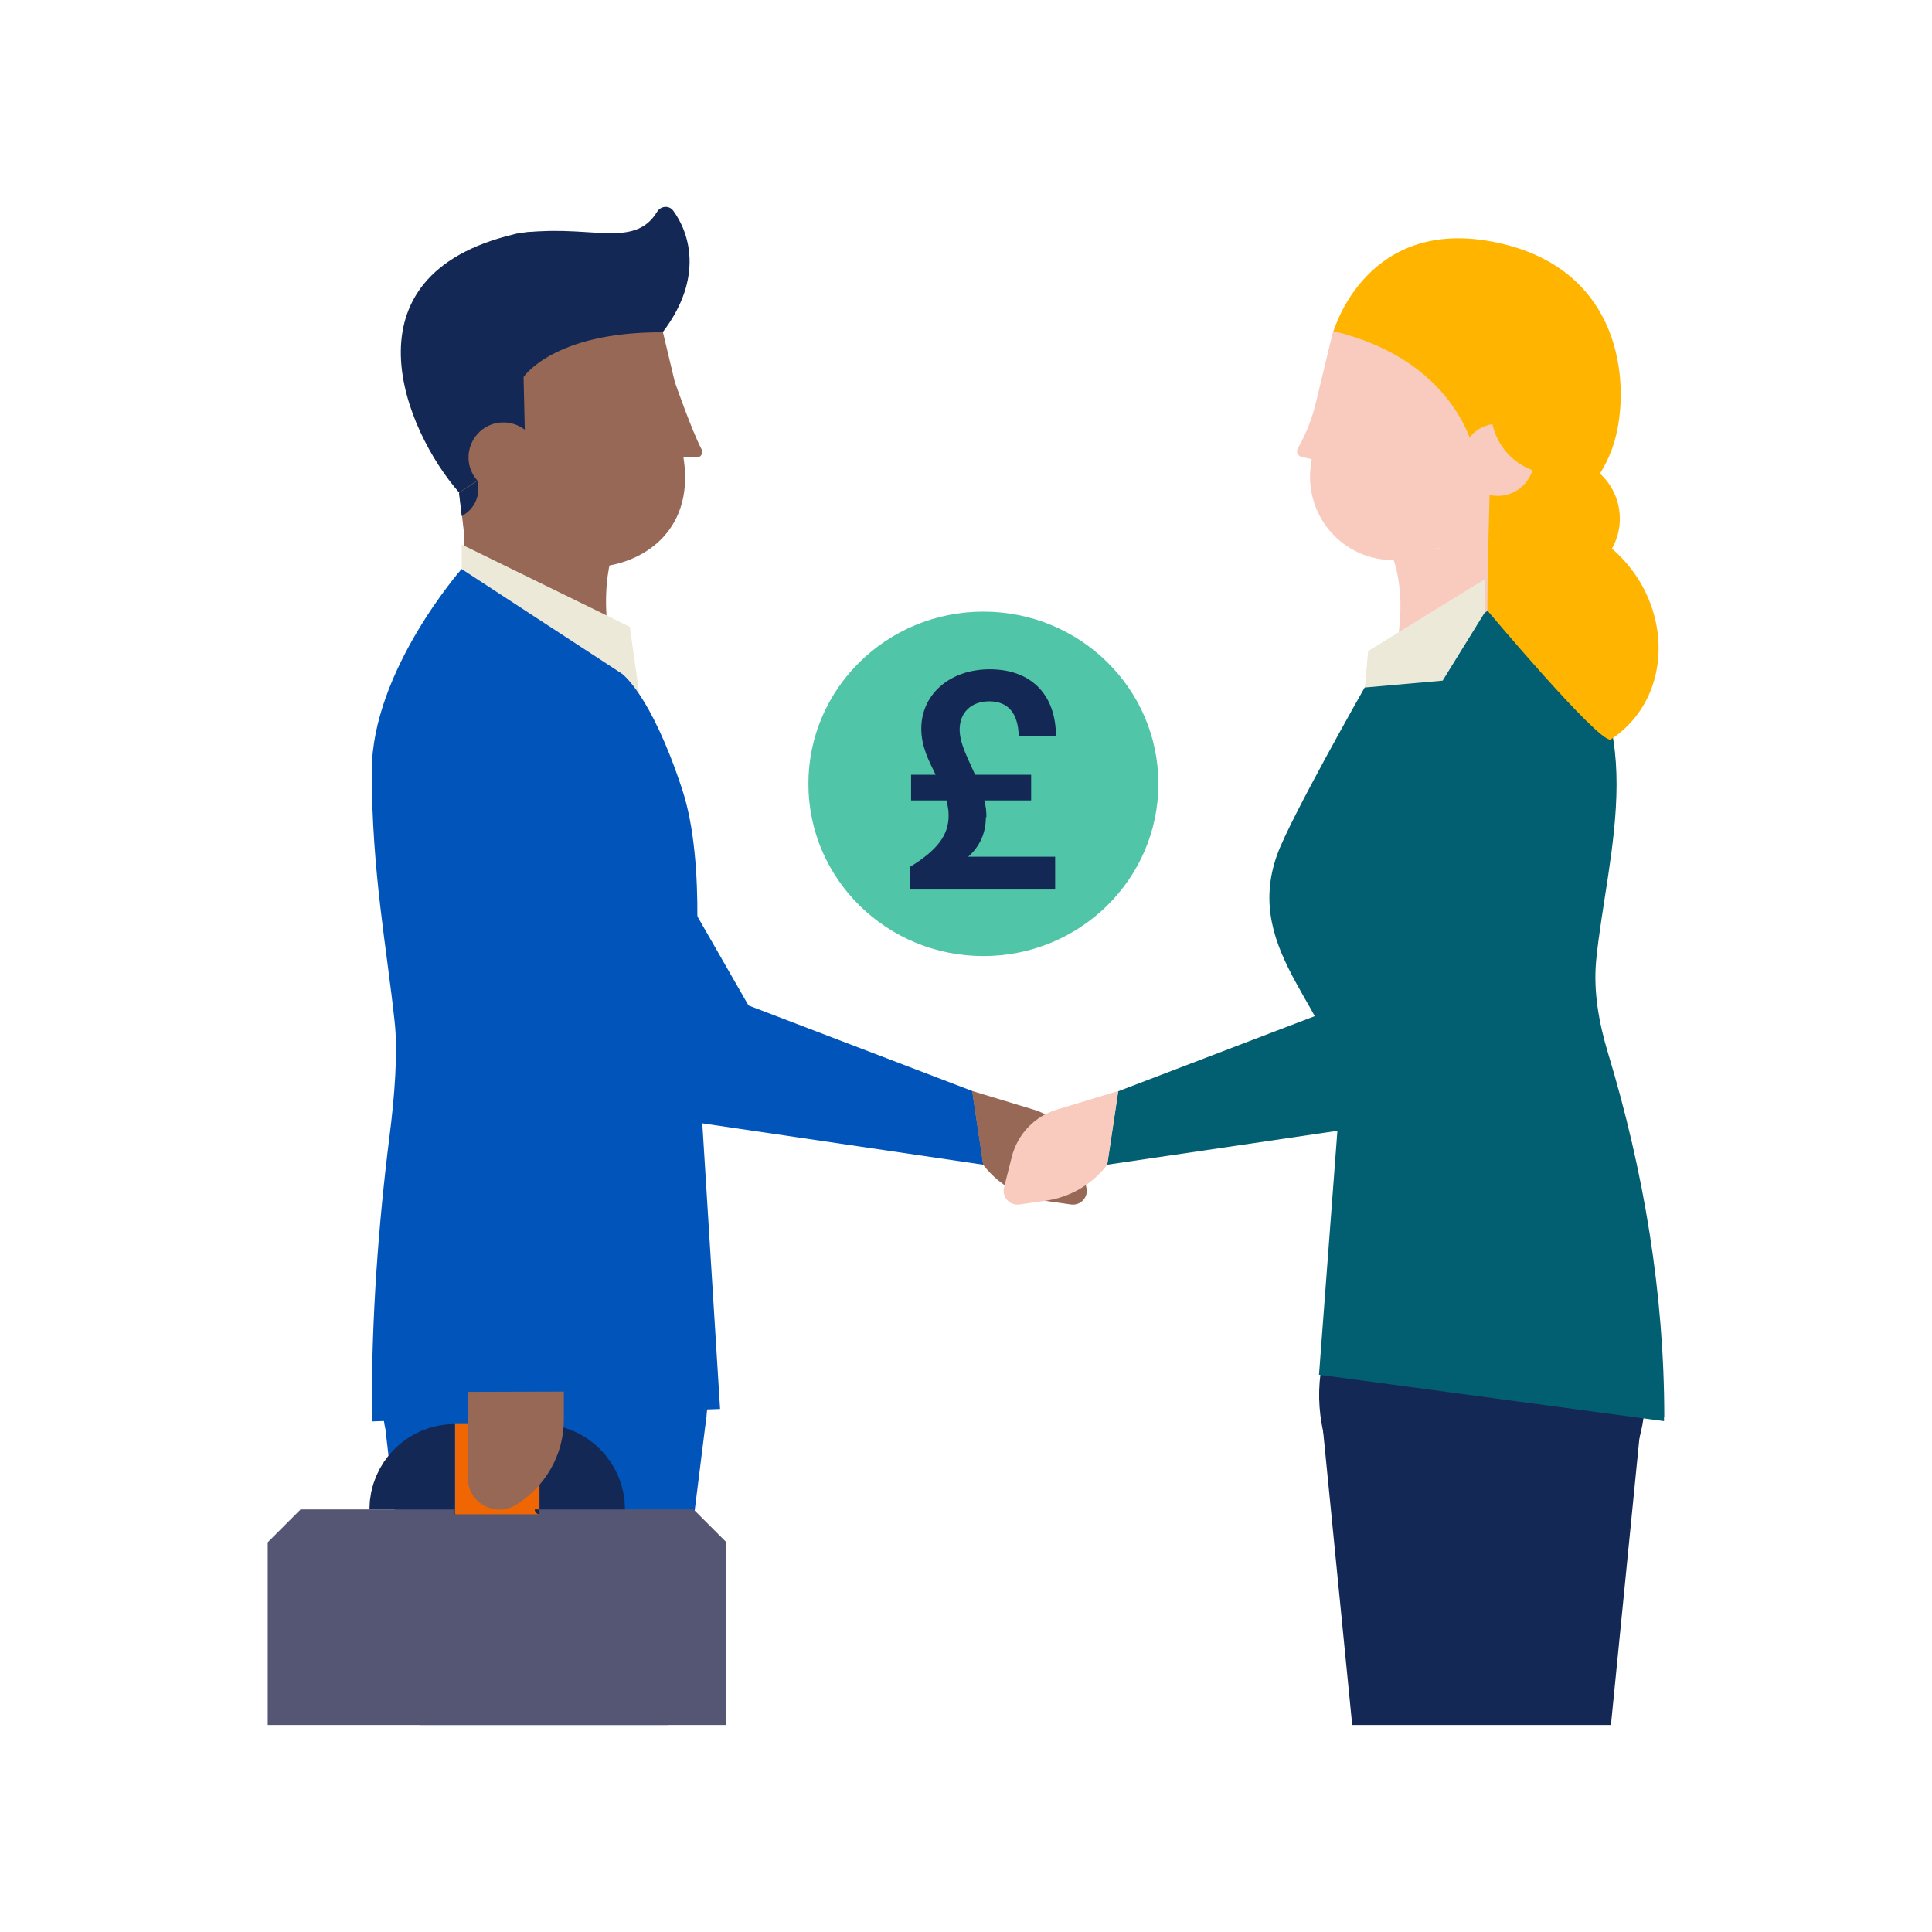 <?xml version="1.0" encoding="UTF-8"?>
<svg id="uuid-3ab154cc-c989-4637-887c-936e5c68028a" data-name="Layer 1" xmlns="http://www.w3.org/2000/svg" xmlns:xlink="http://www.w3.org/1999/xlink" viewBox="0 0 70 70">
  <defs>
    <style>
      .uuid-efb2aa28-ab78-4d90-93a8-ca9ba3f9f613 {
        fill: #ffb500;
      }

      .uuid-efb2aa28-ab78-4d90-93a8-ca9ba3f9f613, .uuid-cc5aaa0e-2bed-4501-a2e0-7a93c993b2a0, .uuid-ca287a4e-f759-4cde-ad7b-8e47dc1aee80, .uuid-6342df94-1f56-4294-a2a1-3b29dad452b8, .uuid-a36e2e44-784f-4f2c-920e-9af3f5e13b6a, .uuid-2d22a503-423f-40c6-a506-812c483a8eae, .uuid-4f9a22ec-afe3-4c6f-920f-232a5be7ad2f, .uuid-f1d72694-8f84-416a-8929-3636a21a2539, .uuid-2271d4ba-d93d-4c96-9908-34107795270a, .uuid-f02158b1-53e4-425d-94af-823559d098ee {
        stroke-width: 0px;
      }

      .uuid-9be7d875-ad3b-4883-9b3d-f2a3be6198c5 {
        clip-path: url(#uuid-4b3578a0-3fd4-4f13-acbb-bb547bc88cbb);
      }

      .uuid-cc5aaa0e-2bed-4501-a2e0-7a93c993b2a0, .uuid-011663b2-27d4-425d-8308-f355b6b43d79, .uuid-8af6f11a-10d8-4679-9f8b-fca330211106 {
        fill: none;
      }

      .uuid-ca287a4e-f759-4cde-ad7b-8e47dc1aee80 {
        fill: #555674;
      }

      .uuid-6342df94-1f56-4294-a2a1-3b29dad452b8 {
        fill: #025f71;
      }

      .uuid-a36e2e44-784f-4f2c-920e-9af3f5e13b6a {
        fill: #0054ba;
      }

      .uuid-2d22a503-423f-40c6-a506-812c483a8eae {
        fill: #966855;
      }

      .uuid-4f9a22ec-afe3-4c6f-920f-232a5be7ad2f {
        fill: #f9cbbf;
      }

      .uuid-011663b2-27d4-425d-8308-f355b6b43d79 {
        stroke: #f06603;
      }

      .uuid-011663b2-27d4-425d-8308-f355b6b43d79, .uuid-8af6f11a-10d8-4679-9f8b-fca330211106 {
        stroke-miterlimit: 10;
        stroke-width: 3.27px;
      }

      .uuid-8af6f11a-10d8-4679-9f8b-fca330211106 {
        stroke: #142855;
      }

      .uuid-f1d72694-8f84-416a-8929-3636a21a2539 {
        fill: #ede9d9;
      }

      .uuid-2271d4ba-d93d-4c96-9908-34107795270a {
        fill: #142855;
      }

      .uuid-f02158b1-53e4-425d-94af-823559d098ee {
        fill: #50c5a7;
      }
    </style>
    <clipPath id="uuid-4b3578a0-3fd4-4f13-acbb-bb547bc88cbb">
      <rect class="uuid-cc5aaa0e-2bed-4501-a2e0-7a93c993b2a0" x="7.5" y="7.5" width="55" height="55"/>
    </clipPath>
  </defs>
  <g class="uuid-9be7d875-ad3b-4883-9b3d-f2a3be6198c5">
    <g>
      <path class="uuid-a36e2e44-784f-4f2c-920e-9af3f5e13b6a" d="M35.63,42.2l-11-1.62-8.53-11.09,4.87-3.78,6.15,10.72,8.11,3.1.4,2.67Z"/>
      <path class="uuid-2d22a503-423f-40c6-a506-812c483a8eae" d="M35.23,39.53l2.21.67c.81.24,1.43.89,1.64,1.71l.28,1.11c.09.35-.2.67-.56.62l-.98-.14c-.85-.13-1.62-.57-2.16-1.25l-.04-.05-.4-2.67h0Z"/>
      <path class="uuid-a36e2e44-784f-4f2c-920e-9af3f5e13b6a" d="M25.6,51.29l-1.41,11.27h-8.97s-1.25-10.73-1.25-10.73l11.63-.54Z"/>
      <path class="uuid-a36e2e44-784f-4f2c-920e-9af3f5e13b6a" d="M13.88,49.82c-.4,3.24,1.89,6.19,5.13,6.59,3.24.4,6.19-1.89,6.59-5.13.4-3.24-1.89-6.19-5.13-6.59-3.24-.4-6.19,1.89-6.59,5.13"/>
      <path class="uuid-2271d4ba-d93d-4c96-9908-34107795270a" d="M47.84,50.85l1.16,11.72h9.36l1.11-11.18-11.63-.54Z"/>
      <path class="uuid-2271d4ba-d93d-4c96-9908-34107795270a" d="M59.56,49.82c.4,3.24-1.89,6.19-5.13,6.59-3.24.4-6.19-1.89-6.59-5.13-.4-3.24,1.89-6.19,5.13-6.59,3.24-.4,6.19,1.89,6.59,5.13"/>
      <path class="uuid-efb2aa28-ab78-4d90-93a8-ca9ba3f9f613" d="M54.25,18.79c0,1.23,1,2.22,2.22,2.22s2.22-1,2.22-2.22-1-2.22-2.22-2.22-2.22,1-2.22,2.22Z"/>
      <path class="uuid-6342df94-1f56-4294-a2a1-3b29dad452b8" d="M60.3,51.35c0-4.48-.74-8.91-2.04-13.2-.33-1.1-.53-2.21-.43-3.33.37-3.86,2.21-9.14-1.81-12.11-2.02-1.49-2.92-1.24-2.92-1.24l-3.65,3.43s-2.69,4.73-3.17,6.05c-1.31,3.61,2.28,5.79,2.28,8.65l-.77,10.21,12.5,1.68v-.15h0Z"/>
      <path class="uuid-4f9a22ec-afe3-4c6f-920f-232a5be7ad2f" d="M50.39,20.03s.81,1.55-.03,4.39l4.78-3.09-.1-1.75-4.66.45h0Z"/>
      <path class="uuid-efb2aa28-ab78-4d90-93a8-ca9ba3f9f613" d="M48.59,11.33l5.63,5.13-.31,3.26-.02,2.4s3.96,4.72,4.46,4.68c2.88-1.88,2.16-6.72-1.91-8,2.48-1.51.34-4.31.34-4.31l.82-1.82-1.43-.5-1.99-1.21-3.61-.19-1.99.56h0Z"/>
      <path class="uuid-4f9a22ec-afe3-4c6f-920f-232a5be7ad2f" d="M47.55,16.57c-.39,1.62.6,3.25,2.22,3.64,1.62.39,3.25-.6,3.64-2.22.39-1.62-.6-3.25-2.22-3.64-1.62-.39-3.25.6-3.64,2.22Z"/>
      <path class="uuid-4f9a22ec-afe3-4c6f-920f-232a5be7ad2f" d="M47.53,16.64l-.38-.09c-.13-.03-.2-.18-.13-.3.3-.52.52-1.09.66-1.67l.62-2.58s.82-2.25,6.3-.93c4.74,1.15,3.21,1.09,2.67,3.31-.54,2.22-1.64,4.19-2.25,5.2-2.02.35-5.48.38-5.48.38l-2.02-3.31h0Z"/>
      <path class="uuid-efb2aa28-ab78-4d90-93a8-ca9ba3f9f613" d="M48.32,12s1.22-4.35,6.14-3.16c4.26,1.03,4.58,4.95,4.09,6.95-.32,1.34-1.31,2.53-2.46,3.27-.57.37-1.58,1.13-2.18,1.23l.06-2.36-.5-1.31s-.47-3.49-5.15-4.62Z"/>
      <path class="uuid-4f9a22ec-afe3-4c6f-920f-232a5be7ad2f" d="M53,16.35c-.17.7.26,1.41.96,1.58.7.17,1.41-.26,1.58-.96.17-.7-.26-1.41-.96-1.58-.7-.17-1.41.26-1.58.96"/>
      <path class="uuid-2d22a503-423f-40c6-a506-812c483a8eae" d="M22.34,19.62s-.86,1.77,0,4.68l-5.52-3.61v-1.28l5.52.21Z"/>
      <path class="uuid-2d22a503-423f-40c6-a506-812c483a8eae" d="M24.74,16.44c.5,2.7-1.35,3.93-2.96,4.09-1.68.17-2.35-1.15-2.73-2.72-.38-1.57.59-3.15,2.16-3.53,1.57-.38,3.24.57,3.53,2.16Z"/>
      <path class="uuid-2d22a503-423f-40c6-a506-812c483a8eae" d="M24.77,16.55l.52.02c.13-.03.19-.17.13-.29-.06-.12,0,0,0,0-.35-.66-.97-2.44-.97-2.44l-.43-1.8s-.79-2.19-6.11-.9c-4.6,1.11-3.11,1.06-2.59,3.21.32,1.31.83,2.52,1.32,3.49l.19,1.63,5.99.3,1.96-3.22h0Z"/>
      <path class="uuid-efb2aa28-ab78-4d90-93a8-ca9ba3f9f613" d="M55.77,17.11c-1.22-.3-1.98-1.53-1.68-2.75,0,0,.45-1.23-.46-1.77-.92-.53,3.03.84,3.03.84l-.89,3.68Z"/>
      <path class="uuid-2271d4ba-d93d-4c96-9908-34107795270a" d="M24.01,12.04c-3.96-.02-5.04,1.62-5.04,1.62l.06,2.59s-2.4,1.61-2.4,1.59c-1.97-2.25-4.31-7.85,1.99-9.35,3.35-.79,5.39,3.54,5.39,3.54"/>
      <path class="uuid-2271d4ba-d93d-4c96-9908-34107795270a" d="M24.01,12.04c1.52-2,.95-3.64.38-4.41-.15-.2-.45-.17-.58.04-.86,1.43-2.59.36-5.19.82,1.76,2.24,5.39,3.54,5.39,3.54Z"/>
      <path class="uuid-2d22a503-423f-40c6-a506-812c483a8eae" d="M19.47,16.27c.16.68-.25,1.37-.93,1.53-.68.16-1.36-.25-1.53-.93-.16-.68.25-1.36.93-1.53.68-.16,1.37.25,1.53.93Z"/>
      <path class="uuid-2271d4ba-d93d-4c96-9908-34107795270a" d="M16.63,17.85l.1.85.08-.05c.37-.23.57-.65.51-1.09l-.02-.14-.66.43h0Z"/>
      <path class="uuid-f1d72694-8f84-416a-8929-3636a21a2539" d="M16.73,20.62v-.89l6.09,2.98.35,2.47-5.99-2.73-.45-1.84Z"/>
      <path class="uuid-a36e2e44-784f-4f2c-920e-9af3f5e13b6a" d="M16.73,20.62l5.79,3.78s1.05.71,2.2,4.21c.9,2.74.42,7.18.42,7.18l.95,15.26-12.62.45v-.48c0-3.29.23-6.57.64-9.83.19-1.48.31-3.06.19-4.16-.28-2.64-.83-5.46-.83-9.09s3.26-7.33,3.26-7.33"/>
      <path class="uuid-f1d72694-8f84-416a-8929-3636a21a2539" d="M53.79,22.19v-1.2s-4.22,2.6-4.22,2.6l-.12,1.32,2.82-.25,1.52-2.46Z"/>
      <path class="uuid-6342df94-1f56-4294-a2a1-3b29dad452b8" d="M40.11,42.2l11-1.62,6.76-12.46-3.1-2.4-6.15,10.72-8.11,3.1-.4,2.67Z"/>
      <path class="uuid-4f9a22ec-afe3-4c6f-920f-232a5be7ad2f" d="M40.51,39.53l-2.21.67c-.81.24-1.43.89-1.64,1.71l-.28,1.11c-.09.35.2.67.56.62l.98-.14c.85-.13,1.62-.57,2.16-1.25l.04-.05.4-2.67Z"/>
      <path class="uuid-ca287a4e-f759-4cde-ad7b-8e47dc1aee80" d="M25.13,54.69h-14.24l-1.19,1.19v6.67h16.62v-6.67l-1.19-1.19Z"/>
      <path class="uuid-8af6f11a-10d8-4679-9f8b-fca330211106" d="M16.48,53.23c-.81,0-1.46.66-1.46,1.46"/>
      <path class="uuid-011663b2-27d4-425d-8308-f355b6b43d79" d="M19.55,53.23h-3.06"/>
      <path class="uuid-8af6f11a-10d8-4679-9f8b-fca330211106" d="M21.01,54.69c0-.81-.66-1.46-1.46-1.46"/>
      <path class="uuid-2d22a503-423f-40c6-a506-812c483a8eae" d="M20.43,50.42v1.01c0,1.31-.7,2.46-1.75,3.1-.76.46-1.73-.09-1.73-.98v-3.12"/>
      <path class="uuid-f02158b1-53e4-425d-94af-823559d098ee" d="M35.63,34.64c3.5,0,6.34-2.79,6.34-6.24s-2.84-6.24-6.34-6.24-6.34,2.79-6.34,6.24,2.84,6.24,6.34,6.24Z"/>
      <path class="uuid-2271d4ba-d93d-4c96-9908-34107795270a" d="M35.74,29.6c0-.2-.02-.4-.08-.6h1.7v-.93h-2.03c-.26-.59-.56-1.13-.56-1.64,0-.6.41-1.02,1.07-1.02s1.05.4,1.07,1.26h1.35c-.01-1.55-.94-2.42-2.4-2.42s-2.48.92-2.48,2.15c0,.65.27,1.16.52,1.67h-.89v.93h1.28c.05.18.08.36.08.55,0,.7-.39,1.24-1.4,1.86v.82h5.26v-1.19h-3.15c.42-.37.64-.86.64-1.43"/>
    </g>
  </g>
</svg>